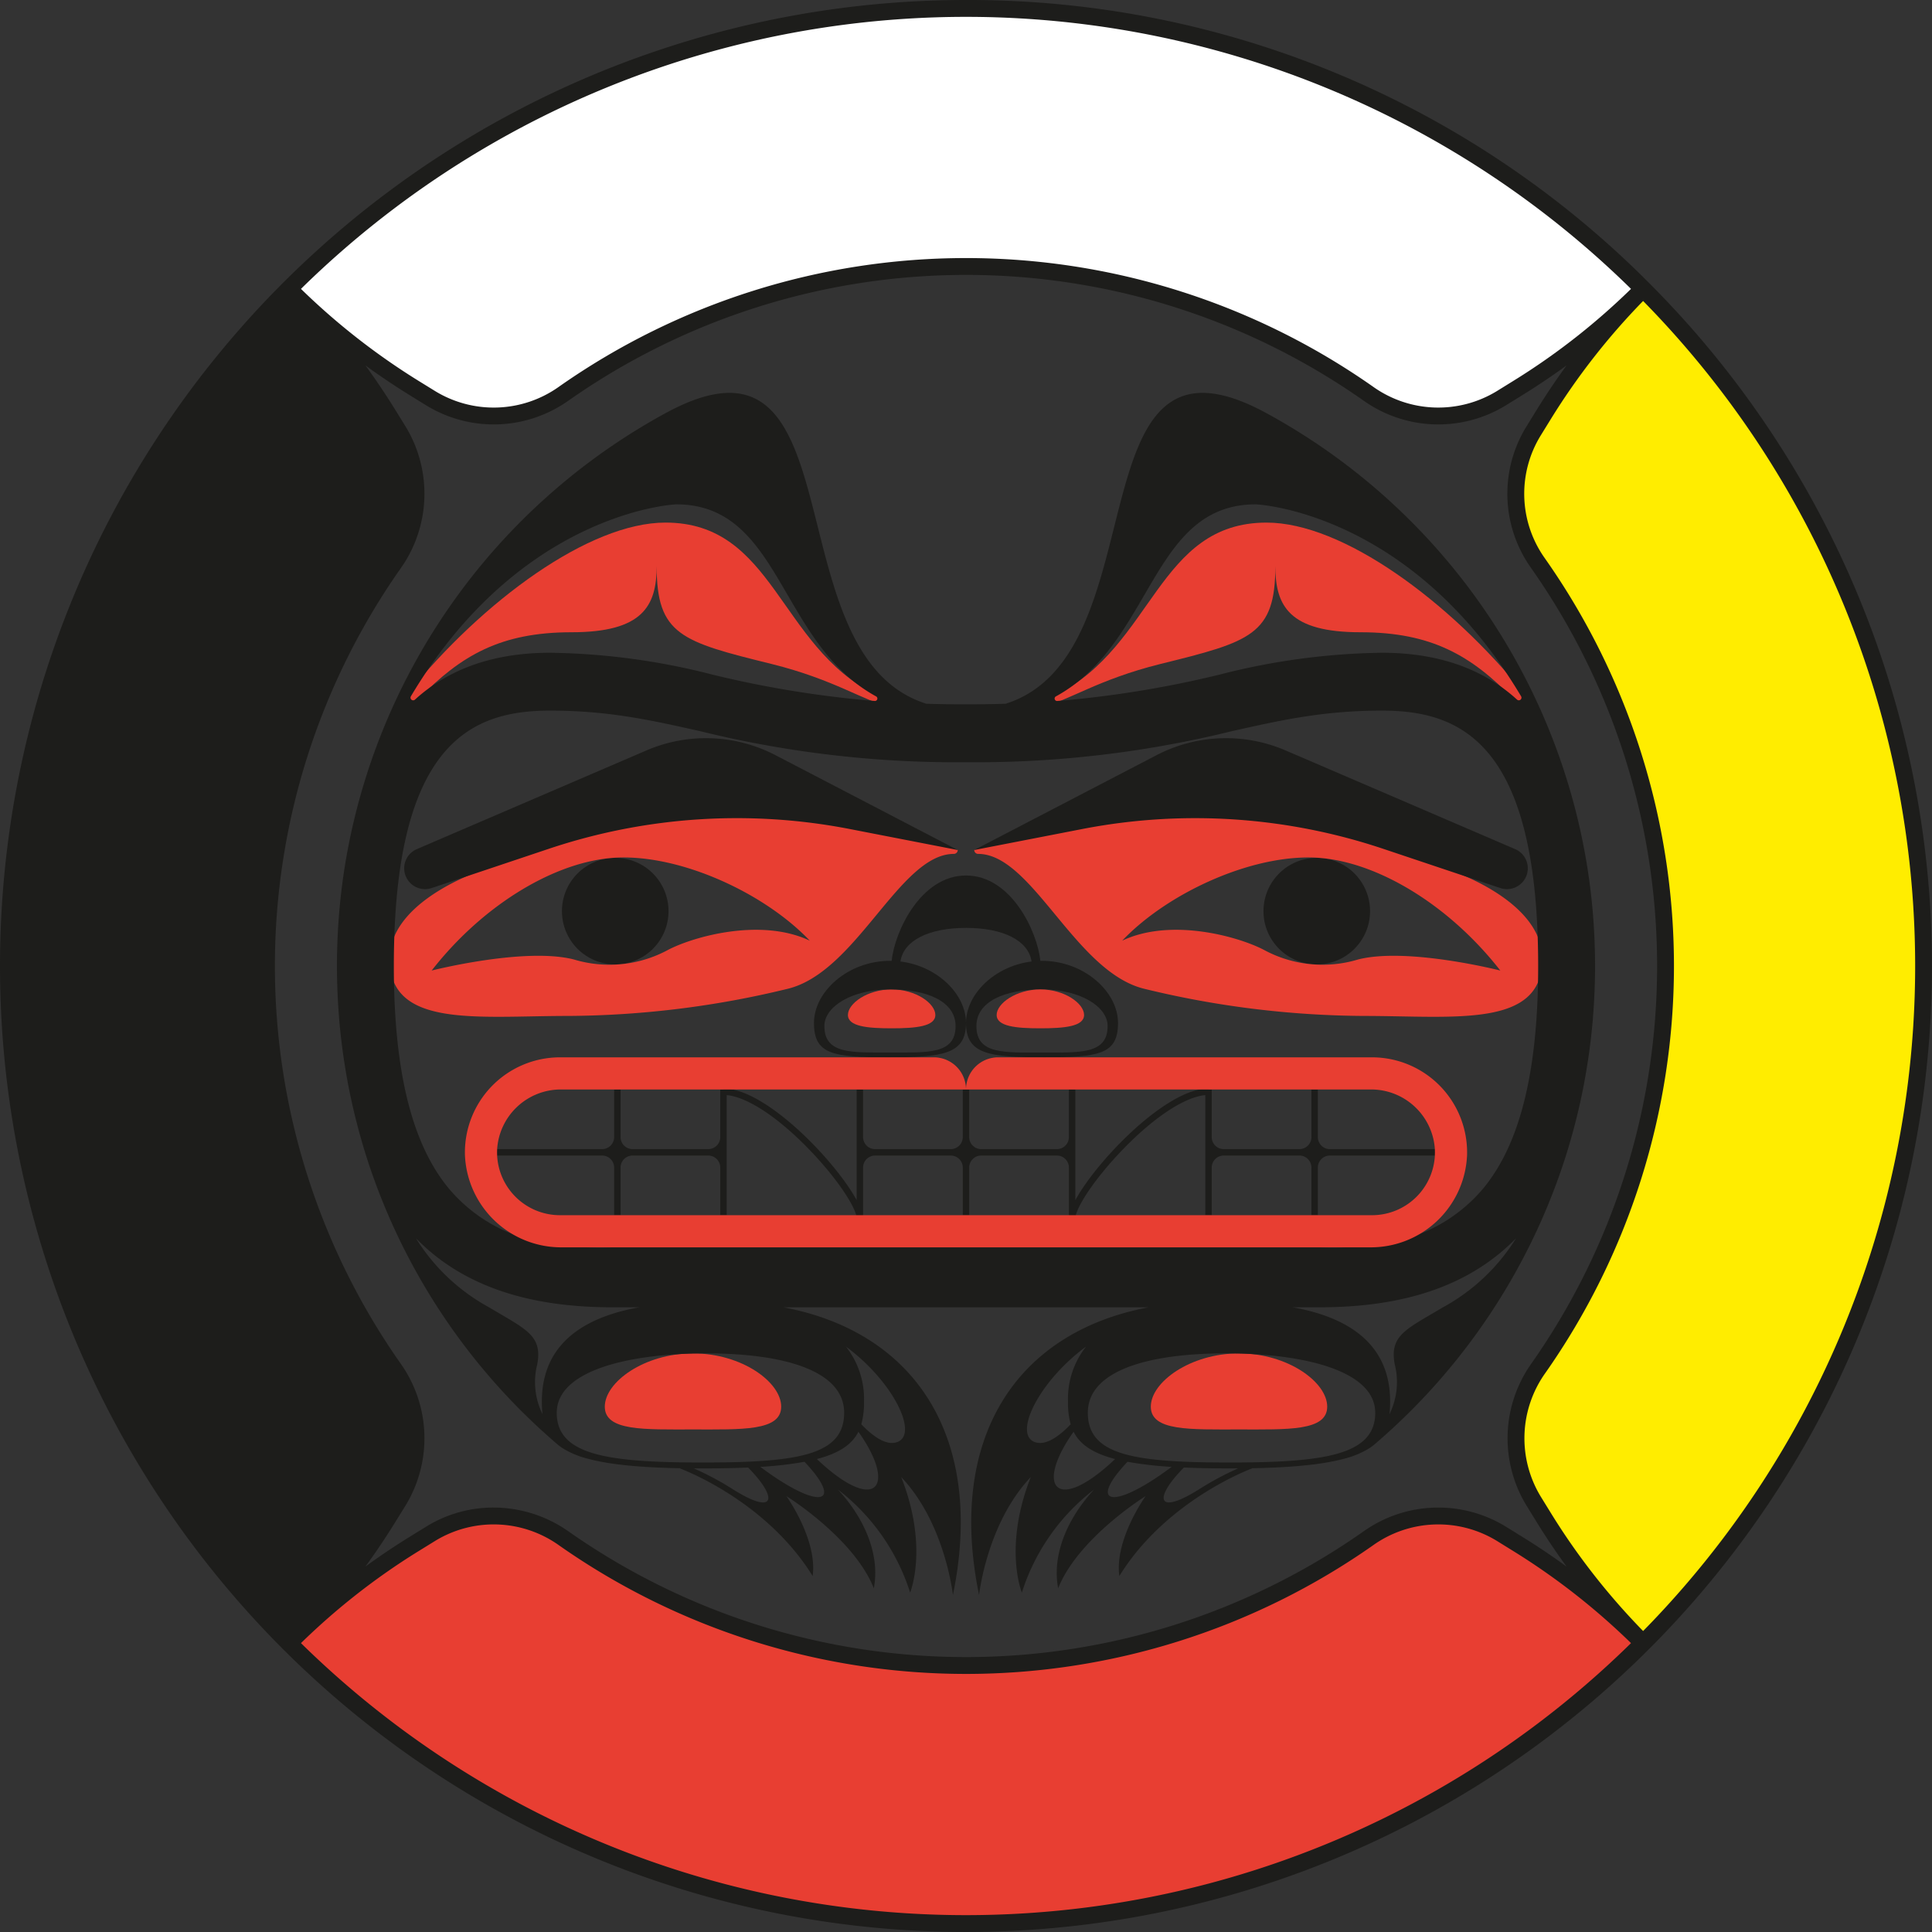 <svg id="Laag_1" data-name="Laag 1" xmlns="http://www.w3.org/2000/svg" viewBox="0 0 205.896 205.895"><rect x="0" y="0" width="205.896" height="205.895" fill="#333333" stroke="none"/><defs><style>.cls-1{fill:#1d1d1b;}.cls-2{fill:#e83e32;}.cls-3{fill:#fff;}.cls-4{fill:#ffed00;}</style></defs><circle class="cls-1" cx="140.33" cy="97.102" r="5.679"/><path class="cls-2" d="M103.827,90.587a.414.414,0,0,0,.415.414c5.784,0,10.366,12.651,17.759,14.389a100.814,100.814,0,0,0,23.347,2.88c9.732,0,19.023,1.323,19.023-6.072,0-6.631-10.943-9.854-10.943-9.854l-9.775-6.84-18.32-1.979Zm15.766,9.662c5.071-5.326,14.505-9.49,21.381-8.79,6.26.637,13.62,5.182,18.917,11.973,0,0-9.9-2.517-15.149-1.181a13.118,13.118,0,0,1-10-.998C131.992,99.801,124.787,97.782,119.594,100.249Z"/><circle class="cls-1" cx="65.566" cy="97.102" r="5.679"/><path class="cls-2" d="M80.562,83.525l-18.32,1.979-9.775,6.84s-10.943,3.222-10.943,9.854c0,7.396,9.291,6.072,19.023,6.072a100.816,100.816,0,0,0,23.347-2.88c7.393-1.737,11.975-14.389,17.759-14.389a.414.414,0,0,0,.414-.414Zm-9.409,17.728a13.118,13.118,0,0,1-10.001.998c-5.248-1.336-15.149,1.181-15.149,1.181,5.297-6.791,12.657-11.335,18.917-11.973,6.876-.7,16.311,3.464,21.381,8.79C81.109,97.782,73.904,99.801,71.153,101.253Z"/><path class="cls-3" d="M175.107,30.788a73.352,73.352,0,0,1-6.374,5.673,72.547,72.547,0,0,1-6.986,4.898L160,42.441a12.871,12.871,0,0,1-14.187-.495,74.604,74.604,0,0,0-85.73.003,12.872,12.872,0,0,1-14.185.493l-1.752-1.082A73.546,73.546,0,0,1,30.787,30.788,102.049,102.049,0,0,1,175.107,30.788Z"/><path class="cls-4" d="M164.536,44.147a73.573,73.573,0,0,1,10.571-13.359,102.046,102.046,0,0,1,0,144.32,73.352,73.352,0,0,1-5.673-6.374,72.547,72.547,0,0,1-4.898-6.986l-1.079-1.75a12.867,12.867,0,0,1,.493-14.185,74.615,74.615,0,0,0-.066-85.829,12.774,12.774,0,0,1-.427-14.088Z"/><path class="cls-2" d="M161.747,164.537a73.566,73.566,0,0,1,13.359,10.571,102.049,102.049,0,0,1-144.32,0,73.367,73.367,0,0,1,6.374-5.673,72.547,72.547,0,0,1,6.986-4.898l1.752-1.082a12.872,12.872,0,0,1,14.185.493,74.604,74.604,0,0,0,85.73.003A12.871,12.871,0,0,1,160,163.455Z"/><path class="cls-1" d="M175.742,30.153A102.274,102.274,0,0,0,102.948,0h-.001A102.948,102.948,0,0,0,30.152,175.742,102.947,102.947,0,1,0,175.742,30.153ZM145.296,163.216A73.69,73.69,0,0,1,60.6,163.213a13.91,13.91,0,0,0-8.013-2.551,13.607,13.607,0,0,0-7.16,2.029l-1.752,1.081c-1.611.994-3.196,2.059-4.734,3.181q1.681-2.305,3.18-4.732l1.085-1.751a13.769,13.769,0,0,0-.525-15.176,73.682,73.682,0,0,1,0-84.694,13.768,13.768,0,0,0,.524-15.177l-1.083-1.748c-.994-1.611-2.058-3.195-3.18-4.734q2.305,1.681,4.733,3.181l1.752,1.082A13.768,13.768,0,0,0,60.6,42.682a73.691,73.691,0,0,1,84.696-.003,13.768,13.768,0,0,0,15.177.525l1.746-1.081c1.611-.994,3.195-2.058,4.733-3.18q-1.681,2.305-3.181,4.733l-1.079,1.749a13.648,13.648,0,0,0,.457,15.078,73.686,73.686,0,0,1,.065,84.794,13.765,13.765,0,0,0-.522,15.173l1.079,1.749c.994,1.611,2.058,3.195,3.18,4.733q-2.304-1.68-4.732-3.18l-1.748-1.082A13.764,13.764,0,0,0,145.296,163.216Zm24.841,4.96a71.919,71.919,0,0,1-4.838-6.899l-1.079-1.75,0,0a11.971,11.971,0,0,1,.463-13.196,75.485,75.485,0,0,0-.067-86.864,11.856,11.856,0,0,1-.395-13.099L165.3,44.619a72.746,72.746,0,0,1,9.809-12.544,101.124,101.124,0,0,1,0,141.746A72.754,72.754,0,0,1,170.137,168.176ZM168.175,35.757a71.938,71.938,0,0,1-6.9,4.838l-1.746,1.081a11.973,11.973,0,0,1-13.199-.465,75.489,75.489,0,0,0-86.764.003,11.975,11.975,0,0,1-13.196.463l-1.752-1.081a72.76,72.76,0,0,1-12.544-9.809,101.127,101.127,0,0,1,141.746,0A72.708,72.708,0,0,1,168.175,35.757ZM37.718,170.139A71.969,71.969,0,0,1,44.618,165.3l1.752-1.082a11.973,11.973,0,0,1,13.196.463,75.49,75.49,0,0,0,86.764.003,11.972,11.972,0,0,1,13.198-.466l1.748,1.082a72.754,72.754,0,0,1,12.544,9.809,101.127,101.127,0,0,1-141.746,0A72.853,72.853,0,0,1,37.718,170.139Z"/><path class="cls-2" d="M44.626,74.468c4.497-4.624,8.739-7.088,16.285-7.088s9.07-2.769,9.07-7.037c0,7.317,2.628,8.041,12.235,10.415,6.68,1.65,9.985,4.011,12.351,4.457l.427-1.082L93.269,74.01c-10.295-5.184-10.767-18.317-22.351-18.317-8.131,0-19.468,8.349-27.476,18.24l-1.084,1.281-1.208,2.947h.791Z"/><path class="cls-2" d="M99.681,108.166c0,1.227-2.085,1.423-4.658,1.423s-4.658-.196-4.658-1.423,2.085-2.725,4.658-2.725S99.681,106.939,99.681,108.166Z"/><path class="cls-2" d="M83.252,149.911c0,2.622-4.208,2.426-9.399,2.426s-9.399.195-9.399-2.426,4.208-5.679,9.399-5.679S83.252,147.289,83.252,149.911Z"/><path class="cls-1" d="M102.068,90.587,82.642,80.48a16.05,16.05,0,0,0-13.747-.507L44.42,90.494a2.221,2.221,0,0,0-1.13,2.992h0a2.221,2.221,0,0,0,2.713,1.155L58.48,90.46A63.094,63.094,0,0,1,90.568,88.351Z"/><path class="cls-2" d="M161.27,74.468c-4.497-4.624-8.739-7.088-16.285-7.088s-9.07-2.769-9.07-7.037c0,7.317-2.628,8.041-12.235,10.415-6.68,1.65-9.985,4.011-12.351,4.457l-.427-1.082,1.724-.122c10.295-5.184,10.767-18.317,22.351-18.317,8.131,0,19.468,8.349,27.476,18.24l1.084,1.281,1.208,2.947h-.791Z"/><path class="cls-1" d="M95.96,102.468c.335-2.252,3.053-3.581,6.988-3.581V93.303c-4.835,0-7.613,6.008-7.924,9.099-.059-.001-.117-.004-.177-.004-4.474,0-8.101,3.28-8.101,6.622s2.005,3.661,7.868,3.661,8.334-.319,8.334-3.661C102.948,105.961,99.907,102.954,95.96,102.468Zm-1.113,9.698c-4.05,0-6.991.207-6.991-2.818,0-2.082,2.941-3.908,6.991-3.908s6.991,1.327,6.991,3.908C101.838,112.374,98.897,112.167,94.847,112.167Z"/><path class="cls-1" d="M111.049,102.398c-.059,0-.118.003-.177.004-.311-3.091-3.089-9.099-7.924-9.099v5.584c3.935,0,6.653,1.329,6.988,3.581-3.947.486-6.988,3.493-6.988,6.552,0,3.342,2.47,3.661,8.333,3.661s7.868-.319,7.868-3.661S115.523,102.398,111.049,102.398Zm0,9.772c-4.05,0-6.991.204-6.991-2.821,0-2.58,2.941-3.908,6.991-3.908s6.991,1.826,6.991,3.908C118.04,112.374,115.099,112.17,111.049,112.17Z"/><path class="cls-2" d="M106.215,108.166c0,1.227,2.085,1.423,4.658,1.423s4.658-.196,4.658-1.423-2.085-2.725-4.658-2.725S106.215,106.939,106.215,108.166Z"/><path class="cls-1" d="M141.729,122.464a1.282,1.282,0,0,1-1.283-1.282v-5.074h-.685v5.074a1.282,1.282,0,0,1-1.282,1.282h-8.061a1.283,1.283,0,0,1-1.283-1.282v-5.074h-.343v-.106c-4.513,0-11.921,7.716-14.192,11.902V116.107h-.685v5.074a1.283,1.283,0,0,1-1.283,1.282h-8.06a1.282,1.282,0,0,1-1.283-1.282v-5.074h-.685v5.074a1.282,1.282,0,0,1-1.283,1.282h-8.06a1.282,1.282,0,0,1-1.282-1.282v-5.074h-.685v11.796c-2.27-4.185-9.678-11.902-14.191-11.902v.106H76.76v5.074a1.282,1.282,0,0,1-1.283,1.282H67.417a1.282,1.282,0,0,1-1.282-1.282v-5.074H65.45v5.074a1.282,1.282,0,0,1-1.283,1.282H52.971v.685h11.196a1.282,1.282,0,0,1,1.283,1.283v5.074h.685v-5.074a1.282,1.282,0,0,1,1.282-1.283h8.061a1.282,1.282,0,0,1,1.283,1.283v5.074h.685V116.707c2.167.203,5.359,2.28,8.648,5.648,3.212,3.29,5.201,6.449,5.201,7.49H91.98a1.851,1.851,0,0,0-.039-.34H91.98v-5.074a1.282,1.282,0,0,1,1.282-1.283h8.06a1.282,1.282,0,0,1,1.283,1.283v5.074h.685v-5.074a1.282,1.282,0,0,1,1.283-1.283h8.06a1.283,1.283,0,0,1,1.283,1.283v5.074h.039a1.851,1.851,0,0,0-.039.34h.685c0-1.041,1.988-4.201,5.201-7.49,3.289-3.368,6.481-5.445,8.648-5.648V129.505h.685v-5.074a1.283,1.283,0,0,1,1.283-1.283h8.061a1.282,1.282,0,0,1,1.282,1.283v5.074h.685v-5.074a1.282,1.282,0,0,1,1.283-1.283h11.196v-.685Z"/><path class="cls-2" d="M122.644,149.911c0,2.622,4.208,2.426,9.399,2.426s9.399.195,9.399-2.426-4.208-5.679-9.399-5.679S122.644,147.289,122.644,149.911Z"/><path class="cls-1" d="M103.827,90.587,123.254,80.48a16.05,16.05,0,0,1,13.747-.507l24.474,10.521a2.221,2.221,0,0,1,1.13,2.992h0a2.221,2.221,0,0,1-2.713,1.155l-12.476-4.18a63.095,63.095,0,0,0-32.089-2.109Z"/><path class="cls-1" d="M169.988,102.946c0-.45-.006-.898-.014-1.345-.003-.132-.007-.264-.01-.396q-.013-.484-.031-.966-.009-.214-.019-.428-.023-.492-.053-.982c-.007-.119-.014-.237-.022-.356q-.043-.654-.098-1.305l-.001-.009q-.12-1.4-.298-2.783c-.006-.05-.013-.099-.019-.148q-.083-.636-.177-1.268l-.013-.087a67.135,67.135,0,0,0-34.256-48.836c-20.926-11.416-11.14,25.723-27.808,30.963-1.342.041-2.745.064-4.223.064s-2.881-.023-4.223-.064C82.058,69.76,91.843,32.622,70.917,44.037A67.135,67.135,0,0,0,36.662,92.873l-.013.087q-.094.632-.177,1.268c-.006.05-.013.099-.019.148q-.176,1.383-.298,2.783l-.001.009q-.056.65-.098,1.305c-.008.118-.015.237-.022.356q-.03.49-.053.982-.01.214-.019.428-.019.482-.031.966c-.003.132-.008.264-.01.396-.009.448-.014.896-.014,1.345h0v.002c0,.574.009,1.146.024,1.717.004.177.011.354.017.531q.02.605.051,1.208c.01.193.019.385.031.577q.04.666.093,1.329c.01.126.018.253.028.379q.068.798.156,1.59c.025.229.053.456.08.684q.057.477.12.952.052.388.107.775c.042.286.087.57.132.855q.111.699.237,1.392c.048.265.094.53.145.794.063.326.131.649.199.973.04.191.079.381.121.571q.111.508.229,1.014c.035.149.071.297.107.445q.436,1.804.967,3.57c.022.073.044.147.066.221q.179.586.368,1.167c.024.074.049.147.073.221a67.118,67.118,0,0,0,20.011,29.893l.005.005c.026.024.053.047.081.07l.036.031-.001-.002c.062.054.125.109.193.161.026.02.055.04.082.06.085.063.17.126.262.187.016.01.033.02.049.03a9.491,9.491,0,0,0,2.727,1.125c.023.006.045.013.068.019.168.044.344.086.522.126.039.009.076.018.115.027.173.038.354.075.538.111.05.01.098.02.148.029.182.034.371.067.563.099.058.01.115.019.173.029.193.031.392.06.594.088.064.009.129.018.194.027.205.027.416.053.631.078.07.008.14.016.21.024q.329.036.674.068c.072.007.145.013.218.02q.354.032.724.06c.074.006.149.011.224.016.255.018.515.035.782.051.07.004.141.008.211.012.279.015.563.03.856.043.061.003.125.005.186.007.308.013.621.025.944.035.043.001.089.002.133.004.347.01.7.019,1.065.026h.001l-.009.023s9.1,3.308,14.139,11.467c.525-3.901-2.8-8.518-2.8-8.518s7.157,4.422,9.321,9.819c.729-3.893-1.306-7.814-3.829-10.52a22.378,22.378,0,0,1,7.695,10.978s1.997-4.826-.951-12.309c4.684,4.93,5.512,12.569,5.512,12.569,3.413-16.586-3.826-27.967-18.052-30.658h38.89c-14.226,2.692-21.465,14.073-18.052,30.658,0,0,.827-7.638,5.512-12.569-2.948,7.483-.951,12.309-.951,12.309a22.378,22.378,0,0,1,7.695-10.978c-2.523,2.706-4.558,6.628-3.829,10.52,2.163-5.397,9.321-9.819,9.321-9.819s-3.326,4.617-2.8,8.518c5.038-8.159,14.139-11.467,14.139-11.467l-.009-.023h.001c.365-.007.718-.016,1.065-.026.044-.001.089-.002.133-.004.323-.01.636-.022.944-.035.062-.003.125-.005.186-.007.293-.013.577-.028.856-.043.07-.004.142-.008.211-.012.267-.016.527-.033.782-.051.075-.005.15-.011.224-.016q.371-.028.724-.06c.073-.006.146-.013.218-.02q.345-.032.674-.068.106-.012.21-.024c.215-.025.426-.05.631-.078.066-.009.13-.018.194-.027.203-.028.402-.057.594-.088.059-.009.116-.019.173-.029.192-.032.381-.064.563-.099.05-.009.099-.019.148-.029.184-.036.365-.072.538-.111.039-.009.076-.018.115-.027.179-.041.354-.083.522-.126.023-.006.045-.013.068-.019a9.491,9.491,0,0,0,2.727-1.125c.016-.01.033-.02.049-.03.092-.061.177-.123.262-.187.027-.02.056-.04.082-.06.067-.052.13-.107.193-.161l-.001.002.036-.031c.027-.023.055-.046.081-.07l.005-.005a67.117,67.117,0,0,0,20.011-29.893c.024-.073.049-.147.073-.221q.189-.581.368-1.167c.022-.073.044-.147.066-.221q.531-1.765.967-3.57c.036-.148.072-.296.107-.445q.118-.505.229-1.014c.041-.19.081-.381.121-.571.068-.324.136-.648.198-.973.051-.264.097-.529.145-.794q.125-.694.237-1.392c.045-.284.09-.569.132-.855q.056-.387.108-.775.064-.475.12-.952c.027-.228.055-.456.08-.684q.086-.792.156-1.59c.011-.126.018-.253.028-.379q.052-.663.093-1.329c.011-.192.021-.385.031-.577q.031-.603.051-1.208c.006-.177.013-.354.017-.531.014-.571.024-1.143.024-1.717v-.002ZM112.525,74.218c10.403-5.693,10.083-20.469,21.308-20.469,0,0,16.501.664,28.273,20.457a.283.283,0,0,1-.429.358c-3.639-3.321-8.461-4.999-14.41-4.999a73.064,73.064,0,0,0-17.361,2.346,111.961,111.961,0,0,1-17.231,2.794A.261.261,0,0,1,112.525,74.218ZM43.79,74.206C55.562,54.413,72.063,53.749,72.063,53.749c11.225,0,10.905,14.776,21.308,20.469a.261.261,0,0,1-.149.487,111.963,111.963,0,0,1-17.231-2.794A73.064,73.064,0,0,0,58.63,69.565c-5.949,0-10.772,1.678-14.41,4.999A.283.283,0,0,1,43.79,74.206Zm13.956,75.152q0,.222.006.436c.002.051.005.1.007.15.004.091.007.182.013.27.004.061.01.12.015.18.006.076.012.153.02.227.003.032.008.063.012.094a7.719,7.719,0,0,1-.561-5.328c.572-3.105-1.242-3.729-5.183-6.089a20.989,20.989,0,0,1-7.752-7.338c4.823,4.942,11.694,7.36,20.938,7.36h2.871C59.62,140.846,57.746,145.373,57.746,149.358Zm20.207,9.26a31.407,31.407,0,0,0-4.01-2.13c.319.002.637.005.969.005,1.782,0,3.378-.033,4.815-.097C83.021,159.737,82.623,161.609,77.953,158.618Zm3.08-2.291a38.933,38.933,0,0,0,4.703-.543C90.034,160.33,87.356,161.054,81.034,156.328Zm6.021-.835c2.471-.645,3.775-1.609,4.427-2.91C95.652,158.451,93.353,161.457,87.054,155.493Zm8.563-1.81c-1.114.403-2.492-.506-3.825-1.894l0,0a8.653,8.653,0,0,0,.286-2.431,8.996,8.996,0,0,0-1.923-5.846C95.172,147.198,97.941,152.842,95.617,153.683Zm-5.654-3.119c0,4.493-4.822,5.299-15.051,5.299s-15.578-.806-15.578-5.299,7.631-6.332,15.92-6.332S89.963,146.07,89.963,150.564Zm20.315,3.119c-2.324-.841.445-6.485,5.462-10.171a8.997,8.997,0,0,0-1.923,5.846,8.653,8.653,0,0,0,.286,2.431l0,0C112.771,153.177,111.393,154.087,110.279,153.683Zm4.136-1.1c.652,1.3,1.956,2.264,4.427,2.91C112.542,161.457,110.244,158.451,114.414,152.583Zm5.745,3.202a38.929,38.929,0,0,0,4.703.543C118.54,161.054,115.861,160.33,120.16,155.785Zm7.783,2.833c-4.67,2.991-5.068,1.119-1.774-2.222,1.438.064,3.033.097,4.815.097.332,0,.649-.003.969-.005A31.407,31.407,0,0,0,127.942,158.618Zm3.041-2.756c-10.229,0-15.051-.806-15.051-5.299s6.419-6.332,14.709-6.332,15.92,1.839,15.92,6.332S141.213,155.863,130.983,155.863Zm22.836-16.564c-3.942,2.36-5.755,2.985-5.183,6.089a7.719,7.719,0,0,1-.561,5.328c.004-.031.009-.062.012-.094.008-.075.014-.151.02-.227.005-.06.011-.119.015-.18.006-.089.009-.18.013-.27.002-.05.005-.1.007-.15q.006-.215.006-.436c0-3.985-1.874-8.512-10.386-10.037h2.871c9.244,0,16.114-2.418,20.938-7.36A20.989,20.989,0,0,1,153.82,139.299Zm4.393-12.817a16.794,16.794,0,0,1-9.32,5.762,34.093,34.093,0,0,1-8.258.688H65.261a34.092,34.092,0,0,1-8.258-.688,16.794,16.794,0,0,1-9.32-5.762c-3.843-4.779-5.711-12.477-5.711-23.533,0-23.983,8.42-27.216,16.657-27.216,6.223,0,10.759,1.018,16.011,2.197a114.11,114.11,0,0,0,28.308,3.303,114.109,114.109,0,0,0,28.308-3.303c5.252-1.179,9.788-2.197,16.011-2.197,8.237,0,16.657,3.233,16.657,27.216C163.923,114.005,162.055,121.703,158.212,126.481Z"/><path class="cls-2" d="M146.226,112.681H106.374a3.426,3.426,0,0,0-3.426,3.425,3.426,3.426,0,0,0-3.426-3.425H59.67a10.136,10.136,0,0,0-10.12,10.431,10.266,10.266,0,0,0,10.336,9.819h86.125a10.266,10.266,0,0,0,10.336-9.819A10.136,10.136,0,0,0,146.226,112.681Zm0,16.824H59.67a6.706,6.706,0,0,1-6.694-6.958,6.807,6.807,0,0,1,6.859-6.44h86.227a6.807,6.807,0,0,1,6.859,6.44A6.706,6.706,0,0,1,146.226,129.505Z"/></svg>